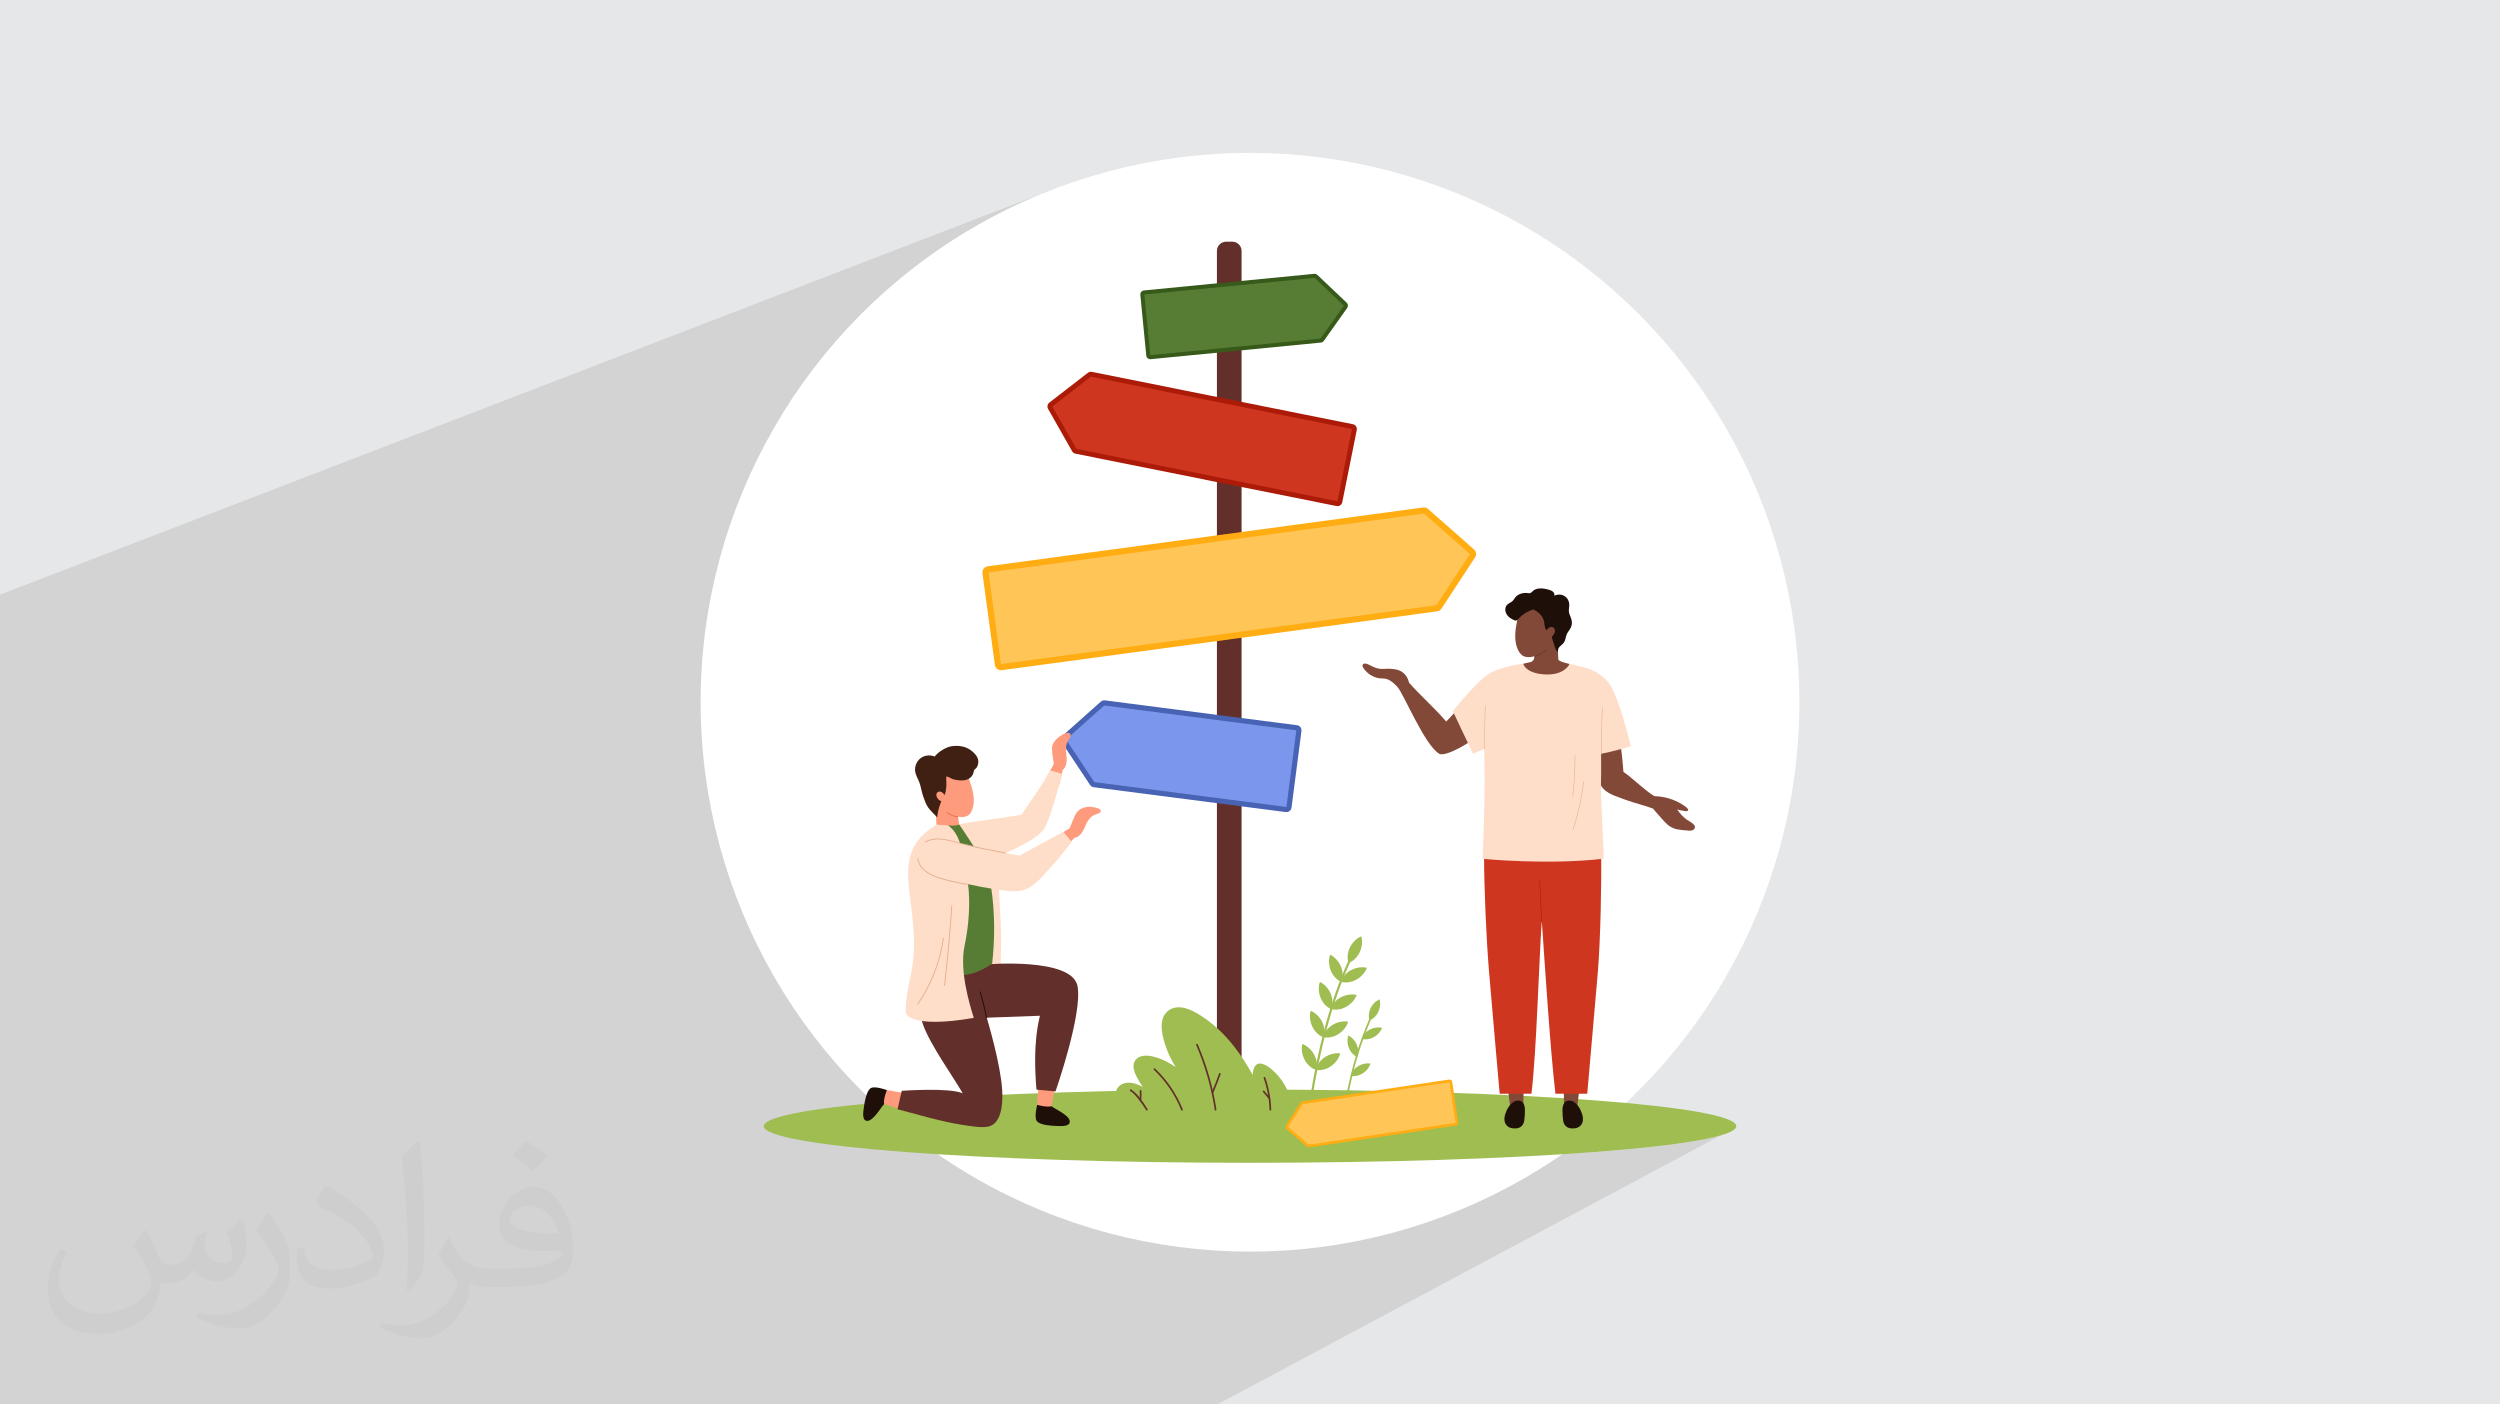 <?xml version="1.0" encoding="UTF-8"?>
<!DOCTYPE svg PUBLIC "-//W3C//DTD SVG 1.0//EN" "http://www.w3.org/TR/2001/REC-SVG-20010904/DTD/svg10.dtd">
<!-- Creator: CorelDRAW -->
<svg xmlns="http://www.w3.org/2000/svg" xml:space="preserve" width="94.192mm" height="52.917mm" version="1.0" style="shape-rendering:geometricPrecision; text-rendering:geometricPrecision; image-rendering:optimizeQuality; fill-rule:evenodd; clip-rule:evenodd"
viewBox="0 0 9404.92 5283.66"
 xmlns:xlink="http://www.w3.org/1999/xlink"
 xmlns:xodm="http://www.corel.com/coreldraw/odm/2003">
 <defs>
  <style type="text/css">
   <![CDATA[
    .fil3 {fill:white}
    .fil15 {fill:#1F0F09;fill-rule:nonzero}
    .fil12 {fill:#37591A;fill-rule:nonzero}
    .fil19 {fill:#402013;fill-rule:nonzero}
    .fil10 {fill:#4863B3;fill-rule:nonzero}
    .fil13 {fill:#577D35;fill-rule:nonzero}
    .fil5 {fill:#622F2A;fill-rule:nonzero}
    .fil11 {fill:#7A97ED;fill-rule:nonzero}
    .fil20 {fill:#824938;fill-rule:nonzero}
    .fil4 {fill:#9FBD51;fill-rule:nonzero}
    .fil8 {fill:#AB1B08;fill-rule:nonzero}
    .fil9 {fill:#CF361F;fill-rule:nonzero}
    .fil18 {fill:#E6B08E;fill-rule:nonzero}
    .fil17 {fill:#ED704C;fill-rule:nonzero}
    .fil14 {fill:#FF9B7D;fill-rule:nonzero}
    .fil6 {fill:#FFAD12;fill-rule:nonzero}
    .fil7 {fill:#FFC557;fill-rule:nonzero}
    .fil16 {fill:#FFDEC9;fill-rule:nonzero}
    .fil2 {fill:#373435;fill-opacity:0.031}
    .fil1 {fill:#2B2A29;fill-opacity:0.102}
    .fil0 {fill:#E6E7E8}
   ]]>
  </style>
 </defs>
 <g id="Layer_x0020_1">
  <polygon class="fil0" points="-0,0 9404.92,0 9404.92,5283.66 -0,5283.66 "/>
  <path class="fil1" d="M1790.12 5283.66l-59.15 0 -12.58 0 -2.98 0 -14.47 0 -4.29 0 -61.01 0 -33.23 0 -76.31 0 -46.83 0 -12.5 0 -5.7 0 -126.78 0 -59.36 0 -79.56 0 -17.68 0 -19.91 0 -124.97 0 -5.17 0 -72.62 0 -18.37 0 -6.49 0 -6.76 0 -1.61 0 -0.07 0 -0.26 0 -7.11 0 -108.83 0 -30.77 0 -15.49 0 -23.42 0 -9.83 0 -12.82 0 -6.55 0 -0.17 0 -16.82 0 -20.21 0 -5.38 0 -38.34 0 -2.98 0 -0.93 0 -8.99 0 -12.42 0 -2.78 0 -9.71 0 -1.78 0 -2.02 0 -58.32 0 -6.69 0 -9.99 0 -1.56 0 -4.12 0 -6.77 0 -5.79 0 -2.39 0 -17.8 0 -23.01 0 -13.82 0 -7.2 0 -4.07 0 -18.71 0 -27.92 0 -7.42 0 -6.9 0 -18.6 0 -5.17 0 -1.4 0 -7.04 0 -10.79 0 -1.08 0 -1.24 0 -2.05 0 -0.21 0 -37.93 0 -9.91 0 -3.92 0 -1.23 0 -4.53 0 -5.13 0 -2.61 0 -5.3 0 -27.91 0 -1.98 0 -8 0 -3.49 0 -6.29 0 -14.77 0 -3.41 0 -14.06 0 -4.28 0 -0.22 0 -3.55 0 -3.63 0 -17.63 0 -9.16 0 -12.87 0 -11.99 0 -25.22 0 -8.8 0 -16.03 0 -2.94 0 -4.81 0 -25.83 0 -4.39 0 -12.23 0 0 -2.31 0 -5.41 0 -3.81 0 -0.65 0 -12.14 0 -0.39 0 -0.41 0 -2.18 0 -2.97 0 -0.9 0 -2.42 0 -6.87 0 -1.51 0 -17.64 0 -7.15 0 -7.67 0 -6.93 0 -1.72 0 -7.19 0 -0.39 0 -0.63 0 -0.25 0 -2.32 0 -2.04 0 -0.16 0 -1.34 0 -5.35 0 -7.31 0 -0.03 0 -0.43 0 -2.02 0 -8.44 0 -12.22 0 -12.05 0 -2.43 0 -4.09 0 -5.47 0 -1.22 0 -6.03 0 -4.82 0 -15.89 0 -1.29 0 -2.71 0 -0.45 0 -11.3 0 -3.02 0 -1.87 0 -12.17 0 -1.68 0 -6.31 0 -0.66 0 -7.87 0 -5.38 0 -1.56 0 -11.46 0 -25.75 0 -27.22 0 -14.58 0 -0.55 0 -0.58 0 -3.77 0 -0.48 0 -0.19 0 -4.49 0 -1.66 0 -6.56 0 -1.36 0 -6.56 0 -0.04 0 -10.19 0 -1.45 0 -4.83 0 -21.51 0 -36.52 0 -0.64 0 -20.58 0 -3.16 0 -18.08 0 -1.19 0 -12.96 0 -2.11 0 -3.28 0 -7.86 0 -1.19 0 -6.54 0 -0.59 0 -0.6 0 -3.74 0 -3.61 0 -50.68 0 -8.11 0 -5.56 0 -0.2 0 -1.05 0 -19.74 0 -0.51 0 -0.66 0 -0.07 0 -18.26 0 -27.82 0 -1.47 0 -0.94 0 -58.58 0 -0.62 0 -2.89 0 -0.77 0 -1.26 0 -5.36 0 -6.22 0 -0.64 0 -0.52 0 -0.1 0 -6.67 0 -2.78 0 -13.8 0 -1.04 0 -1.12 0 -14.69 0 -12.49 0 -6.86 0 -18.52 0 -0.21 0 -1.18 0 -10.27 0 -3.16 0 -17.82 0 -2.7 0 -1.5 0 -5.65 0 -0.25 0 -0.36 0 -4.01 0 -0.67 0 -14.67 0 -0.26 0 -1.6 0 -0.2 0 -0.22 0 -0.33 0 -4.05 0 -6.44 0 -0.08 0 -0.34 0 -0.59 0 -8.09 0 -6.2 0 -2.68 0 -4.85 0 -2.09 0 -4.08 0 -15.27 0 -9.97 0 -4.59 0 -2.95 0 -2.46 0 -2.29 0 -0.97 0 -1.55 0 -0.79 0 -1.08 0 -2.47 0 -0.81 0 -2.74 0 -1.98 0 -1.58 0 -6.88 0 -0.12 0 -2.42 0 -7.53 0 -5.3 0 -1.42 0 -1.77 0 -8.48 0 -1.32 0 -1.37 0 -0.72 0 -1.4 0 -3.3 0 -2.61 0 -1.08 0 -1.27 0 -1.68 0 -4.07 0 -3.75 0 -1.14 0 -0.73 0 -1.32 0 -3.69 0 -3.13 0 -4.87 0 -4.15 0 -2.27 0 -0.22 0 -3.08 0 -1.25 0 -0.9 0 -0.22 0 -2.03 0 -2.62 0 -10.54 0 -9.42 0 -0.78 0 -2.37 0 -2.37 0 -1.65 0 -0.39 0 -1.71 0 -10.71 0 -4.16 0 -4.13 0 -4 0 -0.12 0 -4.5 0 -3.64 0 -0.42 0 -1.02 0 -3.78 0 -0.25 0 -0.55 0 -2.94 0 -2.68 0 -8.97 0 -1.43 0 -1.35 0 -0.4 0 -1.05 0 -5.21 0 -13.32 0 -2.34 0 -7.3 0 -0.59 0 -2.73 0 -1 0 -2.29 0 -1.19 0 -2.11 0 -0.94 0 -0.31 0 -1.14 0 -4.48 0 -1.75 0 -0.39 0 -6.4 0 -0.66 0 -2.59 0 -2.21 0 -3.04 0 -3.22 0 -6.93 0 -2.63 0 -0.97 0 -0.98 0 -16.47 0 -26.89 0 -5.19 0 -16.36 0 -1.39 0 -0.44 0 -12.25 0 -3.31 0 -0.67 0 -46.58 0 -27.04 0 -120.64 0 -27.35 0 -33.2 0 -10.21 0 -98.91 0 -8.37 0 -8.58 0 -165.48 0 -21.68 0 -0.45 0 -23.41 0 -23.29 0 -243.09 0 -60.97 0 -2.53 0 -11.62 0 -68.47 0 -17.95 0 -10.16 0 -52.55 0 -0.47 0 -14.95 0 -2.57 0 -45.2 0 -7.43 0 -138.96 0 -13.98 0 -0.46 0 -10.2 0 -41.97 0 -7.61 0 -2.03 0 -391.77 3991.87 -1536.69 -93.86 37 -91.54 41.39 -89.12 45.64 -86.55 49.76 -83.85 53.76 -81.03 57.61 -78.07 61.36 -74.99 64.96 -71.78 68.43 -68.43 71.78 -64.96 74.99 -61.36 78.07 -57.61 81.03 -22.7 35.4 1633.23 -609.72 6.52 -2.04 6.99 -0.71 23.18 0 6.99 0.71 6.53 2.04 5.91 3.23 5.15 4.25 4.26 5.16 3.22 5.91 2.04 6.52 0.71 6.99 0 112.71 273.2 -26.66 1.64 -0.07 1.64 0.1 1.6 0.28 1.56 0.45 1.51 0.61 1.44 0.77 1.36 0.92 1.26 1.07 110.14 104.45 1.86 2.11 1.4 2.35 0.95 2.53 0.5 2.63 0.02 2.69 -0.44 2.66 -0.92 2.57 -1.41 2.43 -87.88 123.78 -1.03 1.29 -1.15 1.17 -1.27 1.03 -1.36 0.89 -1.45 0.74 -1.52 0.59 -301.64 108.59 0 115.21 418.88 84.02 3.56 1.1 3.19 1.74 2.74 2.3 2.23 2.75 1.68 3.13 1.06 3.41 0.38 3.6 -0.36 3.72 -54.51 271.62 -1.1 3.57 -1.74 3.19 -2.29 2.74 -2.75 2.24 -3.13 1.67 -235.01 80.73 550.16 -74.35 2.5 -0.2 2.49 0.06 2.45 0.34 2.4 0.59 2.33 0.84 2.22 1.08 2.11 1.32 1.97 1.55 172.87 152.2 2.92 3.09 2.26 3.48 1.58 3.76 0.89 3.96 0.19 4.06 -0.52 4.05 -1.25 3.96 -2 3.75 -126.27 192.6 -1.49 2.02 -1.68 1.84 -1.86 1.64 -2.01 1.42 -2.16 1.21 -2.27 0.97 -740.64 244.48 0 36.04 1050.54 -345.79 2.29 -0.7 2.32 -0.61 2.34 -0.5 2.37 -0.4 2.39 -0.31 1.49 -0.14 0.08 -0.01 44 -14.48 2.04 -0.66 2.07 -0.56 2.1 -0.46 2.11 -0.37 2.13 -0.29 5.28 -0.36 5.38 0.05 5.46 0.42 5.46 0.75 5.43 1.03 5.34 1.25 5.2 1.44 5.02 1.58 3.42 1.34 3.27 1.74 2.97 2.11 2.57 2.47 2.01 2.84 1.35 3.18 0.55 3.51 -0.33 3.36 5 -1.64 5.25 -1.43 5.38 -0.72 5.41 0.01 5.35 0.75 5.21 1.52 4.98 2.3 4.67 3.1 4.65 4.23 3.69 4.66 2.82 5.03 1.98 5.35 1.2 5.61 0.49 5.81 -0.16 5.97 -0.76 6.06 -0.58 4.5 -0.17 4.24 0.23 4.05 0.59 3.92 0.91 3.87 1.21 3.89 1.46 3.97 1.7 4.12 1.35 3.32 1.22 3.32 1.04 3.33 0.85 3.36 0.63 3.4 0.37 3.46 0.08 3.51 -0.23 3.6 -0.49 3.3 -0.74 3.19 -0.97 3.09 -1.17 3.01 -1.37 2.92 -1.55 2.87 -1.71 2.81 -1.85 2.78 -1.14 1.65 -1.16 1.64 -1.16 1.65 -1.14 1.66 -1.1 1.68 -1.07 1.71 -1 1.74 -0.92 1.79 -0.78 1.75 -0.69 1.78 -0.6 1.8 -0.55 1.83 -0.49 1.84 -0.45 1.85 -0.44 1.86 -0.43 1.86 -0.74 3.1 -0.82 3.01 -0.95 2.92 -1.1 2.83 -1.3 2.74 -1.52 2.63 -1.8 2.54 -2.11 2.42 -3.13 2.98 -3.36 2.99 -3.37 3.08 -3.16 3.23 -2.69 3.46 -2.01 3.77 -1.07 4.17 0.1 4.64 0.01 0.38 -0.09 0.36 -0.17 0.33 -0.23 0.26 -0.08 0.05 0.44 8.02 0.44 7.78 0.43 7.24 0.4 6.49 1.98 3.29 4.87 3.15 6.8 2.92 7.75 2.61 7.72 2.19 6.72 1.67 4.75 1.08 1.8 0.38 1.56 0.32 4.34 0.92 6.6 1.43 8.35 1.86 9.58 2.21 10.28 2.49 10.49 2.69 10.17 2.8 13.39 4.51 13.38 5.79 13.13 7.02 12.63 8.15 11.9 9.2 10.94 10.18 9.73 11.08 8.29 11.9 6.26 11.35 6.38 13.52 6.43 15.31 6.41 16.71 6.33 17.72 6.16 18.37 5.93 18.62 5.64 18.49 5.27 17.97 4.83 17.08 4.32 15.81 3.74 14.15 3.11 12.1 2.4 9.68 1.6 6.86 0.75 3.67 -36.25 11.28 0.53 4.07 0.93 7.54 0.89 7.65 0.57 5.05 133.6 152.46 2.04 0.12 13.6 1.67 13.46 2.54 13.25 3.4 13 4.26 12.69 5.11 12.34 5.97 11.94 6.81 2.59 1.6 4.22 2.75 5.01 3.53 4.94 3.98 4.02 4.1 2.25 3.87 -0.39 3.3 -3.88 2.4 -26.47 8.04 1.52 1.87 4.43 4.96 4.66 4.75 4.89 4.53 5.11 4.3 5.33 4.05 4.26 2.72 5.67 3.37 6.25 3.94 5.98 4.47 4.87 4.92 2.93 5.29 0.12 5.62 -3.51 5.86 -1.92 1.65 -2.18 1.26 -2.38 0.9 -14.67 4.42 1888.82 2155.51 -1888.82 -2155.51 -86.04 25.95 681.72 901.45 1089.77 1228.11 -1089.77 -1228.11 728.62 963.48 230.17 264.63 -230.17 -264.63 200.13 264.63 -200.13 -264.63 -1578.05 -1814.33 -64.17 19.35 0.13 3.21 0.12 3.07 -9.94 3 0.07 8.67 0.06 11.43 0.02 12.03 -0.01 12.59 -0.05 13.1 -0.08 13.57 -0.12 14 -0.16 14.39 -0.19 14.73 -0.23 15.02 -0.26 15.29 -0.07 3.37 1161.96 1494.09 401.93 408.07 -401.93 -408.07 317.35 408.07 -317.35 -408.07 -1175.76 -1193.69 0.77 -9.11 1.1 -13 0.97 -11.96 0.93 -12.53 0.89 -13.04 0.86 -13.52 0.82 -13.95 0.78 -14.35 0.74 -14.69 0.71 -14.99 0.66 -15.26 0.64 -15.47 0.59 -15.65 0.56 -15.78 0.52 -15.87 0.48 -15.91 0.45 -15.92 0.41 -15.87 0.37 -15.79 0.34 -15.67 0.23 -12.11 1161.96 1494.09 -1175.76 -1193.69 -0.41 4.79 -1.26 14.74 -1.33 15.48 -1.39 16.15 -1.44 16.71 -1.49 17.21 -1.53 17.62 -1.56 17.95 -1.58 18.2 -1.6 18.35 -1.6 18.44 -1.61 18.43 -1.61 18.34 -1.59 18.17 -1.57 17.92 -1.54 17.57 -1.5 17.16 -1.47 16.65 -1.41 16.07 -1.35 15.4 -1.29 14.65 -1.22 13.8 -1.14 12.89 -1.05 11.88 -0.95 10.79 -0.85 9.62 -0.74 8.38 -0.63 7.03 -0.5 5.61 -0.37 4.1 -0.23 2.53 -32.85 9.19 -4.36 36.45 -56.1 15.64 -0.02 0.89 0.05 4.09 0.14 4.5 0.16 4.54 0.21 4.55 0.27 4.57 0.34 4.56 0.43 4.53 0.54 4.49 0.66 4.43 0.78 3.65 1.15 3.56 1.51 3.42 1.86 3.25 2.2 3.01 2.54 2.74 2.87 2.41 3.2 2.04 3.37 1.55 3.62 1.15 3.8 0.8 3.9 0.46 3.94 0.17 3.91 -0.1 3.82 -0.32 3.64 -0.51 3.65 -0.8 -216.82 59.99 42.06 45.78 41.31 -2.21 69.11 -4.09 66.37 -4.33 63.53 -4.56 60.57 -4.78 57.49 -5 54.31 -5.2 51 -5.4 47.58 -5.59 44.04 -5.77 40.4 -5.95 36.63 -6.1 32.75 -6.26 28.76 -6.4 24.65 -6.54 -1894.87 1012.62 -153.69 0 -92.04 0 -785.44 0 -28.48 0 -80.4 0 -31.21 0 -15.74 0 -68.27 0 -68.92 0 -36.03 0 -68.7 0 -32.49 0 -21.56 0 -297.29 0 -348.07 0 -106.06 0 -174.4 0 -0.69 0 -37.62 0 -93.02 0 -66.43 0 -19.2 0 -34.14 0 -16.13 0 -22.87 0 -57.1 0 -14.41 0 -18.81 0zm3922.64 -932.19l12.49 -0.6 30.41 -1.63 -42.06 -45.78 -40.18 11.11 14.53 13.62 24.8 23.27zm-167.71 -2284.64l-874.3 292.78 874.3 -292.78zm2130.62 2952.2l-728.62 -963.48 -774.97 -873.32 -74.47 22.47 1578.05 1814.33zm-1410.33 -1864.93l-93.25 28.13 774.97 873.32 -681.72 -901.45zm-29.95 -158.32l-133.6 -152.46 0.3 2.67 0.83 7.73 0.78 7.69 0.74 7.59 0.68 7.45 0.63 7.24 0.57 6.98 0.51 6.68 0.43 6.32 6.91 4.89 7.03 5.27 7.13 5.59 7.21 5.85 7.29 6.06 7.35 6.21 7.39 6.3 7.42 6.34 7.44 6.3 7.43 6.23 7.43 6.08 7.4 5.89 7.36 5.63 7.31 5.32 7.24 4.94 7.15 4.52 11.66 0.68z"/>
  <path class="fil2" d="M548.54 4627.69c17.95,27.21 29.6,53.36 40.96,82.43 8.45,16.91 12.93,48.09 52.57,48.09 11.61,0 28.28,-3.42 43.06,-11.61 16.63,-8.73 29.32,-21.94 35.94,-42l15.85 -53.36 38.57 -19.02 2.64 2.64c-5.27,20.09 -6.59,39.36 -6.59,54.43 0,44.63 38.57,61.56 69.22,61.56 17.95,0 34.09,-8.73 34.09,-25.11 0,-21.13 -8.98,-57.06 -20.62,-89.29 17.95,-17.95 35.94,-35.94 56.53,-50.47l3.17 1.6c8.98,38.04 14,75.56 14,100.66 0,24.57 -10.83,51.79 -19.81,69.49 -18.49,34.87 -51.25,62.62 -90.87,62.62 -30.1,0 -63.65,-15.07 -86.66,-43.06l-1.32 0c-21.66,26.96 -55.22,51.25 -108.86,51.25l-16.63 0c-2.64,35.41 -10.29,60.49 -21.94,82.95 -31.95,62.34 -126.81,106.47 -216.1,106.47 -124.17,0 -186.51,-71.59 -186.51,-166.96 0,-58.91 19.27,-113.6 48.88,-152.42l24.29 10.04c-18.49,35.41 -30.91,68.68 -30.91,101.45 0,89.29 72.66,131.83 156.4,131.83 77.68,0 173.83,-49.41 191.28,-106.72 -6.59,-62.62 -30.1,-91.93 -66.04,-148.99 10.83,-19.02 24.83,-38.04 42.28,-58.38l3.17 0 0 0 0 0 -0.02 -0.09zm1432.13 -336.04c26.15,16.39 51.79,35.66 76.87,57.85 -14,19.81 -31.45,37.79 -53.11,53.64 -25.11,-20.34 -50.19,-37.79 -75.84,-56.27 17.42,-19.55 34.62,-38.29 52.04,-55.22l0 0 0 0 0 0 0 0 0 0 0.03 0zm13.47 244.11c-42.28,0 -76.87,27.75 -76.87,48.34 0,44.13 84.53,57.85 185.72,57.31 -12.68,-51.79 -57.06,-105.68 -108.86,-105.68l0.01 0.03zm-94.86 236.19c54.96,0 103.04,-1.6 139.74,-10.83 40.96,-10.29 75.56,-30.91 75.56,-45.17 0,-3.7 0,-8.19 -1.32,-11.89 -22.98,2.11 -49.41,2.11 -72.38,2.11 -74.49,0 -131.55,-16.91 -154.02,-58.66 -5.55,-11.61 -9.51,-24.57 -9.51,-39.36 0,-40.43 17.42,-79.79 48.09,-107 25.61,-22.45 53.89,-36.44 82.67,-36.44 52.04,0 93.51,41.75 122.57,107.54 15.85,35.94 26.68,77.4 26.68,129.72 0,34.87 -9.51,64.19 -31.17,85.85 -40.43,39.11 -114.92,53.89 -229.04,53.89l-51.79 0 0 0 -13.47 0c-28.28,0 -48.62,-5.02 -64.72,-17.42l-2.64 0c0.79,6.59 1.32,12.93 1.32,19.02 0,25.61 -8.45,58.38 -25.61,84.53 -50.72,75.3 -105.68,108.04 -153.24,108.04 -48.09,0 -107,-18.49 -160.11,-42.54l9.51 -18.49c17.17,7.13 40.96,11.89 73.7,11.89 85.85,0 198.66,-82.43 212.66,-163 -3.17,-6.59 -8.98,-15.32 -17.17,-24.57 -25.11,-29.85 -40.96,-54.68 -55.75,-80.83 12.68,-25.11 24.29,-45.17 35.13,-63.4l4.49 -0.53c36.72,74.77 69.99,117.55 144.23,117.55l11.61 0 0 0 53.89 0 0 0 0 0 0 0 0 0 0 0 0.09 0.01zm-371.98 79c6.34,-34.34 6.87,-72.91 6.87,-108.86l0 -53.36c0,-99.6 -12.68,-244.36 -22.98,-338.68 17.95,-19.27 43.06,-42 62.87,-57.31l5.81 1.6c13.47,118.62 16.63,256 16.63,383.06 0,33.3 -1.32,65.79 -4.49,89.55 -1.85,30.1 -19.27,52.83 -56.53,87.7l-8.19 -3.7zm-382.8 -157.19c1.85,46.77 24.83,83.49 105.15,83.49 49.93,0 92.19,-12.93 138.96,-35.13 8.45,-3.7 12.93,-8.73 12.93,-12.93 0,-29.32 -22.45,-68.15 -60.23,-103.55 -36.72,-33.3 -85.34,-62.62 -130.76,-82.18 -15.6,-6.59 -20.62,-13.47 -20.62,-20.09 0,-13.47 17.95,-41.75 32.77,-62.09l5.02 -0.53c52.04,27.21 110.17,67.64 153.24,112.53 39.11,41.47 63.4,83.49 63.4,129.19 0,33.81 -10.29,65.51 -26.96,95.11 -57.06,28.79 -117.83,50.72 -178.06,50.72 -73.17,0 -123.1,-34.34 -123.1,-114.92 0,-8.73 0,-22.19 3.17,-39.64l25.11 0 0 0 0 0 0 0 0 0 0 0 -0.02 0zm-132.37 -132.9l45.45 73.45c16.63,27.21 32.23,56.81 32.23,103.55l0 59.7c0,48.34 -30.91,100.13 -80.83,151.38 -39.11,34.62 -73.7,49.41 -105.68,49.41 -47.55,0 -101.98,-14.79 -164.85,-41.75l7.13 -18.49c19.81,5.27 42.79,9.77 71.06,9.77 90.36,-0.53 182.8,-66.57 225.08,-147.15 5.02,-9.26 6.87,-17.95 6.87,-24.04 0,-9.26 -5.02,-19.55 -8.98,-28.79 -22.98,-43.31 -48.62,-82.95 -76.87,-119.68 14.79,-23.25 29.6,-45.7 45.7,-67.9l3.7 0.53 0 0 0 0 0 0 0 0 0 0 -0.02 0.01z"/>
  <g id="_1362905889760">
   <circle class="fil3" cx="4702.47" cy="2641.83" r="2066.71"/>
   <g>
    <path class="fil4" d="M2873.16 4236.59c0,76.14 819,137.82 1829.35,137.82 1010.25,0 1829.25,-61.68 1829.25,-137.82 0,-76.01 -819,-137.71 -1829.25,-137.71 -1010.35,0 -1829.35,61.7 -1829.35,137.71z"/>
    <path class="fil4" d="M5153.59 3827.16c-19.58,46.87 -37.64,94.32 -52.2,143.04 -15.44,51.59 -27.25,104.2 -38.57,156.84 -0.89,4.14 5.51,5.85 6.41,1.68 11.13,-51.75 22.76,-103.48 37.79,-154.28 14.54,-49.01 32.61,-96.84 52.33,-144.01 1.63,-3.87 -4.09,-7.2 -5.76,-3.28l0 0z"/>
    <path class="fil4" d="M5188.51 3759.9c-27.89,13.19 -45.69,47.45 -36.82,77.31 0.2,0.77 1.11,1.21 1.86,0.88 28.77,-11.91 44.19,-47.28 36.9,-77.29 -0.22,-0.85 -1.17,-1.3 -1.94,-0.9z"/>
    <path class="fil4" d="M5198 3866.18c-30.26,-5.83 -64.86,11.3 -75.38,40.61 -0.28,0.79 0.19,1.62 0.97,1.82 30.25,7.39 63.6,-12.05 75.44,-40.54 0.35,-0.82 -0.15,-1.74 -1.03,-1.89z"/>
    <path class="fil4" d="M5071.76 3896.93c-8.82,29.59 4.76,65.7 32.91,79.09 0.72,0.34 1.63,-0.04 1.91,-0.79 10.35,-29.4 -5.64,-64.49 -32.82,-79.12 -0.77,-0.41 -1.75,0 -2,0.82z"/>
    <path class="fil4" d="M5154.18 4000.84c-30.59,-4.04 -64.09,15.1 -72.86,44.96 -0.23,0.82 0.29,1.64 1.08,1.79 30.63,5.57 62.79,-15.8 72.91,-44.94 0.29,-0.81 -0.27,-1.7 -1.13,-1.81z"/>
    <path class="fil4" d="M5075.04 3608.23c-75.14,165.04 -118.48,344.53 -146.68,523.07 -0.83,5.27 7.26,7.45 8.11,2.12 28.08,-177.76 71.03,-356.73 145.85,-521.06 2.22,-4.85 -5.03,-9.05 -7.28,-4.12l0 0z"/>
    <path class="fil4" d="M5119.18 3523.12c-35.27,16.69 -57.76,60.03 -46.58,97.81 0.3,0.98 1.42,1.52 2.37,1.12 36.38,-15.09 55.91,-59.83 46.68,-97.76 -0.26,-1.05 -1.47,-1.64 -2.47,-1.17z"/>
    <path class="fil4" d="M5140.36 3640.22c-38.34,-7.36 -82.1,14.3 -95.39,51.39 -0.34,0.97 0.25,2.06 1.24,2.29 38.27,9.36 80.47,-15.2 95.44,-51.25 0.41,-1.02 -0.21,-2.21 -1.29,-2.43z"/>
    <path class="fil4" d="M5003.09 3593.34c-11.14,37.42 6.03,83.1 41.61,100.04 0.94,0.45 2.08,-0.04 2.43,-0.98 13.1,-37.18 -7.14,-81.6 -41.52,-100.1 -0.97,-0.52 -2.19,0 -2.52,1.04z"/>
    <path class="fil4" d="M5101.91 3742.55c-38.32,-7.4 -82.06,14.28 -95.38,51.38 -0.34,0.96 0.26,2.07 1.24,2.29 38.27,9.34 80.47,-15.23 95.45,-51.27 0.43,-1.02 -0.22,-2.21 -1.31,-2.4z"/>
    <path class="fil4" d="M4964.65 3695.67c-11.16,37.39 6.02,83.1 41.61,100.03 0.94,0.44 2.07,-0.06 2.41,-1.02 13.11,-37.15 -7.13,-81.58 -41.51,-100.05 -0.96,-0.54 -2.21,-0.02 -2.51,1.04z"/>
    <path class="fil4" d="M5069.88 3843.11c-38.69,-5.13 -81.09,19.08 -92.18,56.91 -0.27,0.97 0.38,2.03 1.4,2.21 38.75,7.05 79.42,-19.97 92.21,-56.83 0.36,-1.02 -0.33,-2.17 -1.43,-2.29z"/>
    <path class="fil4" d="M4930.1 3804.4c-8.93,38.01 10.92,82.59 47.43,97.4 0.97,0.41 2.09,-0.16 2.36,-1.16 10.87,-37.86 -11.93,-81.03 -47.33,-97.44 -1.01,-0.46 -2.21,0.14 -2.46,1.2z"/>
    <path class="fil4" d="M5040.01 3962.47c-38.89,-3.53 -80.29,22.37 -89.83,60.59 -0.25,0.99 0.44,2 1.46,2.16 39.01,5.52 78.57,-23.12 89.87,-60.49 0.33,-1.03 -0.41,-2.14 -1.5,-2.26z"/>
    <path class="fil4" d="M4898.76 3929.42c-7.39,38.33 14.22,82.09 51.31,95.43 0.96,0.34 2.05,-0.25 2.31,-1.24 9.35,-38.27 -15.19,-80.5 -51.22,-95.47 -1.01,-0.43 -2.2,0.21 -2.4,1.28z"/>
    <path class="fil5" d="M4670.76 4114.18c0,19.15 -15.66,34.78 -34.81,34.78l-23.18 0c-19.13,0 -34.79,-15.63 -34.79,-34.78l0 -3170.13c0,-19.14 15.66,-34.81 34.79,-34.81l23.18 0c19.15,0 34.81,15.67 34.81,34.81l0 3170.13z"/>
    <path class="fil6" d="M3768.72 2521.16c-12.69,1.73 -24.37,-7.17 -26.09,-19.88l-46.59 -344.81c-1.72,-12.68 7.18,-24.37 19.88,-26.09l1637.82 -221.32c6.66,-0.91 13.4,1.15 18.44,5.57l172.87 152.2c8.64,7.63 10.38,20.47 4.06,30.13l-126.27 192.6c-3.68,5.63 -9.64,9.38 -16.29,10.27l-1637.84 221.32z"/>
    <polygon class="fil7" points="5403.45,2276.85 3765.62,2498.18 3719.03,2153.37 5356.85,1932.05 5529.72,2084.24 "/>
    <path class="fil8" d="M5027.89 1903.75c9.95,2 19.7,-4.47 21.71,-14.47l54.51 -271.62c1.98,-9.99 -4.49,-19.74 -14.47,-21.75l-982.04 -196.99c-5.26,-1.05 -10.71,0.23 -14.94,3.49l-145.06 112.17c-7.26,5.63 -9.3,15.74 -4.76,23.73l90.57 159.43c2.63,4.66 7.18,7.95 12.43,9l982.05 197z"/>
    <polygon class="fil9" points="4049.47,1688.63 5031.51,1885.64 5085.98,1614.03 4103.95,1417.01 3958.89,1529.19 "/>
    <path class="fil10" d="M4836.99 3055.01c10.61,1.36 20.32,-6.13 21.7,-16.72l37.33 -288.33c1.36,-10.64 -6.14,-20.35 -16.75,-21.7l-722.55 -93.51c-5.59,-0.75 -11.18,0.99 -15.38,4.73l-143.74 127.98c-7.2,6.39 -8.59,17.16 -3.27,25.17l106.43 160.36c3.1,4.7 8.09,7.82 13.65,8.53l722.58 93.5z"/>
    <polygon class="fil11" points="4116.91,2942.29 4839.46,3035.8 4876.79,2747.44 4154.23,2653.95 4010.49,2781.92 "/>
    <path class="fil12" d="M4328.87 1351.24c-8.41,0.82 -15.88,-5.32 -16.7,-13.74l-22.27 -228.22c-0.83,-8.4 5.33,-15.89 13.73,-16.7l640.33 -62.48c4.38,-0.43 8.78,1.08 11.99,4.12l110.14 104.45c5.53,5.24 6.35,13.74 1.96,19.94l-87.88 123.78c-2.57,3.6 -6.59,5.94 -10.97,6.37l-640.33 62.48z"/>
    <polygon class="fil13" points="4967.7,1273.55 4327.38,1336.03 4305.11,1107.78 4945.44,1045.31 5055.58,1149.78 "/>
    <polygon class="fil14" points="3326.35,4099.22 3316.03,4150.52 3438.95,4188.93 3451.7,4120.36 "/>
    <path class="fil15" d="M3286.78 4202.87c8.39,-8.24 15.34,-17.7 22.33,-27.11 5.26,-7.09 10.64,-15.71 16.68,-22.19 -3.23,-18.3 10.67,-52.63 10.67,-52.63 -11.74,-3.6 -51.31,-18.24 -64.33,-4.63 -13.23,13.81 -19.31,47.56 -22.1,68.37 -2.18,16.61 -8.64,49.66 10.99,51.86 10.16,1.14 18.91,-6.98 25.75,-13.67z"/>
    <polygon class="fil14" points="3901.04,4166.61 3953.14,4171.62 3978.7,4045.36 3909.19,4039.75 "/>
    <path class="fil15" d="M4008.24 4195.32c-9.05,-7.49 -19.2,-13.46 -29.27,-19.42 -7.59,-4.5 -16.73,-8.99 -23.8,-14.34 -17.84,5.08 -53.43,-5.18 -53.43,-5.18 -2.38,12.05 -12.87,52.92 1.99,64.49 15.13,11.72 49.32,14.31 70.31,14.91 16.72,0.5 50.24,3.48 50.43,-16.26 0.11,-10.24 -8.87,-18.12 -16.24,-24.2z"/>
    <path class="fil14" d="M3983.37 2957.34l-50.28 -24.43c10.48,-19.84 20.97,-39.69 31.47,-59.55 -1.32,-7.95 -2.6,-15.9 -3.67,-23.89 -1.76,-12.61 -3.84,-25.73 -3.17,-38.51 1.06,-19.67 25.69,-41.21 42.86,-49.13 8.17,-3.78 30.67,-11.79 26.4,8.56 -0.92,4.27 -7.49,12.98 -9.48,16.82 -3.17,6 -5.37,12.48 -6.57,19.17 -2.34,13.21 0.03,26.4 1.29,39.54 1.77,17.73 0.36,38.93 -14.36,50.75 -3.73,15.24 -14.49,60.67 -14.49,60.67z"/>
    <path class="fil14" d="M3998.66 3197.58l-31.32 -46.35c19.01,-11.91 38.03,-23.87 57.03,-35.83 2.85,-7.52 5.72,-15.04 8.77,-22.49 4.81,-11.81 9.54,-24.21 16.52,-34.96 10.75,-16.5 35.06,-24.51 53.91,-22.79 8.93,0.83 48.4,6.35 34.55,21.81 -2.93,3.25 -21.19,7.98 -24.82,10.31 -5.72,3.65 -10.9,8.14 -15.3,13.36 -8.59,10.22 -13.15,22.84 -18.6,34.88 -7.39,16.24 -19.19,33.87 -37.82,36.69 -10.88,11.36 -42.92,45.35 -42.92,45.35z"/>
    <path class="fil16" d="M3603.39 3867.18l206.57 -73.39c-9.21,-53.57 -48.75,-101.36 -46.26,-155.65 8.47,-185.63 -8.49,-242.81 -9.41,-415.93 32.26,-13.91 64.11,-28.84 95.21,-45.24 28.13,-14.84 56.35,-31.8 76.91,-56.55 21.79,-26.28 58.41,-169.73 69.46,-209.18 -11.22,-3.2 -45.21,-13.01 -45.21,-13.01 -5.95,9.89 -22.64,38.83 -28.6,48.7 -20.98,34.76 -57.56,83.27 -78.57,118 -43.01,8.61 -203.26,27.77 -235.41,36.2 0,0 -14.31,0.02 -29.3,11.88 -20.34,16.07 20.96,666.18 24.6,754.19z"/>
    <path class="fil5" d="M3621.74 4113.18c-29.56,-53.67 -123.82,-183.43 -150.38,-261.55 -34.01,-100.1 5.42,-207.43 5.42,-207.43 87.78,-19.99 232.52,-16.06 232.52,-16.06 0,0 322.43,-27.85 344.13,80.83 20.39,102.2 -82.58,396.7 -82.58,396.7 0,0 -71.68,-6.43 -71.68,-6.45 -15.57,-181.36 10.44,-263.16 12.9,-277.98l-199.86 7.28c5.75,20.3 51.5,173.49 57.81,270.7 3.1,47.56 -1.67,96.31 -24.05,122.1 -21.27,24.47 -51.13,21.98 -124.87,10.61 -82.94,-12.77 -182.13,-43 -244.75,-58.95l16.11 -69.37c0,0 180.34,-13.08 229.29,9.58z"/>
    <path class="fil14" d="M3608.09 3101.11l-3.84 -28.78c12.95,2.87 33.2,1.64 42.92,-9.09 18.83,-20.85 21.13,-61.48 7.23,-104.71 -6.63,-20.63 -8.98,-33.96 -17.34,-46.46 -13.26,-8.49 -34.32,-11.19 -76.63,-6.42 -19.41,2.21 -33.23,100.18 -34.85,100.18 1.78,17.57 -6.81,30.33 -6.81,30.33 2.21,27.12 4.4,70.42 4.4,70.42 58.1,15.49 84.93,-5.48 84.93,-5.48z"/>
    <path class="fil17" d="M3602.48 3075.14c-14.71,-2.75 -29.07,-7.87 -40.79,-17.41 -1.82,-1.45 0.77,-4.02 2.58,-2.58 11.21,9.13 25.17,13.85 39.2,16.49 2.29,0.43 1.3,3.93 -0.99,3.5l0 0z"/>
    <path class="fil13" d="M3608.09 3101.11c0,0 100.55,143.5 111.24,188.96 11,46.72 31.75,167.2 13.2,334.89 0,0 -69.24,51.46 -126.35,41.33 -3.11,-93.54 -6.22,-187.07 -9.33,-280.6 -2.95,-89.1 -19.32,-191.64 -30.06,-280.19 0,0 31.55,2.9 41.3,-4.4z"/>
    <path class="fil16" d="M3424.57 3676.42c-21.31,96 -17.34,134.18 -17.34,134.18 0,0 11.84,60.74 256.07,18.7 -15.95,-51.85 -54.6,-178.58 -34.55,-272.14 16.55,-77.29 21.74,-160.83 13.06,-231.01 17.41,3.86 34.88,7.52 52.44,10.77 34.78,6.41 70,12.17 105.27,15.38 32.88,3.06 61.34,-2.48 87.6,-23.14 27.2,-21.39 49.84,-48.93 73.01,-74.38 26.86,-29.56 71.65,-87.77 71.6,-87.7l-31.52 -37.94c-0.06,-0.05 -0.14,-0.07 -0.19,-0.02 -54.8,29.85 -109.58,59.73 -164.37,89.57 -75.26,-12.58 -149.99,-28.05 -224.11,-46.26 -10.3,-32.22 -25.02,-53.1 -44.74,-66.93 0,0 -43.79,-3.29 -43.82,-3.27 -206.94,126.16 -38.27,303.1 -98.4,574.18z"/>
    <path class="fil18" d="M3638.61 3328.48c-41.06,-6.31 -83.06,-15.01 -121.97,-29.93 -30.6,-11.71 -60.76,-33.09 -65.55,-67.87 -0.34,-2.28 3.16,-3.27 3.5,-0.96 5.31,38.57 41.51,58.54 75.11,69.6 35.75,11.75 72.74,19.97 109.88,25.65 2.3,0.35 1.34,3.86 -0.98,3.5l0 0z"/>
    <path class="fil18" d="M3782.1 3211.06c-50.72,-9.79 -101.45,-19.57 -151.64,-31.88 -46.91,-11.48 -101.61,-35.37 -148.03,-10.34 -2.07,1.1 -3.9,-2.04 -1.84,-3.17 43.76,-23.55 93.14,-4.61 137.57,6.7 54.49,13.85 109.7,24.51 164.89,35.2 2.31,0.45 1.33,3.94 -0.96,3.49l0 0z"/>
    <path class="fil18" d="M3582.52 3407.09c-6.81,100.26 -15.9,200.34 -27.19,300.14 -0.28,2.31 -3.9,2.34 -3.65,0 11.31,-99.8 20.38,-199.88 27.21,-300.14 0.15,-2.32 3.81,-2.34 3.63,0l0 0z"/>
    <path class="fil15" d="M3688.38 3730.17c-0.24,-0.76 -3.74,0.15 -3.5,0.9 10.37,32.31 18.56,65.1 24.51,98.36 0.17,0.76 3.67,-0.15 3.53,-0.91 -5.99,-33.27 -14.14,-66.06 -24.54,-98.35z"/>
    <path class="fil18" d="M3550.69 3530.59c-12.57,88.85 -45.63,173.73 -96.41,247.69 -1.3,1.92 -4.2,-0.3 -2.88,-2.23 50.41,-73.47 83.18,-157.73 95.7,-245.96 0.32,-2.32 3.92,-1.82 3.59,0.5l0 0z"/>
    <path class="fil19" d="M3444.95 2911.29c5.1,15.06 13.49,28.26 17.41,43.92 3.85,15.54 6.9,31 12.49,46.08 4.69,12.65 9.26,25.99 17.28,36.99 9.14,12.52 21.12,23.34 31.75,34.56 0.78,0.85 1.98,0.13 2.07,-0.85 1.62,-16.75 5.66,-32.53 11.73,-48.23 3.4,-8.84 6.73,-17.51 8.3,-26.6 11.85,-1.94 14.42,-35.89 14.34,-46.23 -0.1,-9.87 -1.18,-20.15 -0.08,-30.03 6.54,0.79 12.76,5.05 19.57,8.25 6.62,3.12 13.9,4.49 21.09,5.6 14.07,2.17 29.4,2.52 42.3,-4.41 9.3,-4.96 17.16,-13.68 19.14,-24.23 0.86,-4.73 1,-7.88 4.71,-11.75 1.63,-1.69 3.7,-2.8 5.31,-4.62 2.86,-3.3 4.82,-7.26 6.11,-11.39 7.14,-22.77 -5.4,-38.81 -22.82,-53.28 -21.18,-17.64 -50.26,-22.03 -76.83,-17.61 -20.23,3.37 -48.81,20.68 -62.52,38.47 -17.49,-6.74 -37.87,-5.19 -53.22,6.47 -17.58,13.29 -25.23,38.01 -18.14,58.9z"/>
    <path class="fil14" d="M3528.02 3004.55c7.38,9.4 18.4,13.02 24.62,8.14 6.23,-4.89 5.28,-16.47 -2.1,-25.86 -7.38,-9.4 -17.04,-11.29 -23.27,-6.38 -6.2,4.89 -6.61,14.73 0.75,24.1z"/>
    <path class="fil4" d="M4207.19 4159.31c-4.26,-6.74 -7.65,-14.07 -9.6,-22.04 -4.84,-20.11 -0.28,-42.89 17.4,-55.3 16.94,-11.88 39.87,-10.26 58.64,-4.22 8.72,2.8 17.19,6.6 25.29,11.07 -7.95,-11.47 -15.24,-23.34 -21.71,-35.77 -10.9,-20.71 -21.65,-49.01 -2.5,-68.58 14.74,-15.12 39.03,-14.81 58.22,-10.97 25.29,5.12 50.27,16.5 72.4,29.53 6.01,3.58 11.9,7.39 17.61,11.42 -17.04,-26.97 -30.68,-56.03 -40.38,-86.54 -12.66,-39.83 -26.13,-101.8 16.92,-128.86 42.97,-27.09 99.23,8.21 134.49,32.85 42.89,29.95 79.72,67.49 111.64,108.77 25.13,32.64 47.2,67.44 67.19,103.44 0,-9.78 1.63,-19.24 5.46,-27.72 13.08,-29.02 45.3,-10.3 62.28,3.5 42.58,34.67 71.44,85.32 80.28,139.41l-653.65 0z"/>
    <path class="fil5" d="M4505.68 3928.32c33.79,78.55 57.53,160.97 70.46,245.46 0.64,4.06 -5.62,5.81 -6.23,1.69 -12.85,-83.85 -36.31,-165.91 -69.81,-243.86 -1.62,-3.77 3.92,-7.04 5.58,-3.29l0 0z"/>
    <path class="fil5" d="M4345.13 4019.77c45.64,43.24 81.27,95.83 104.64,154.16 1.52,3.89 -4.72,5.56 -6.25,1.77 -22.94,-57.3 -58.16,-108.93 -102.94,-151.3 -3.05,-2.89 1.54,-7.46 4.55,-4.62l0 0z"/>
    <path class="fil5" d="M4254.89 4098.45c26.64,17.16 46.06,48.12 62.39,74.59 2.2,3.54 -3.38,6.8 -5.57,3.26 -8.66,-14.06 -18.02,-27.63 -28.29,-40.59 -9.35,-11.77 -19.04,-23.48 -31.76,-31.68 -3.49,-2.27 -0.24,-7.87 3.24,-5.57l0 0z"/>
    <path class="fil5" d="M4760.03 4053.73c13.5,39.03 21.01,79.73 22.33,120.97 0.14,4.16 -6.33,4.16 -6.45,0 -1.33,-40.7 -8.79,-80.74 -22.14,-119.24 -1.35,-3.91 4.88,-5.6 6.26,-1.73l0 0z"/>
    <path class="fil5" d="M4592.08 4040.53c-8.27,24.13 -17.59,47.85 -28.02,71.11 -1.69,3.78 -7.26,0.53 -5.59,-3.21 10.2,-22.84 19.28,-46.05 27.4,-69.63 1.33,-3.92 7.58,-2.22 6.21,1.73l0 0z"/>
    <path class="fil5" d="M4293.9 4103.71c0.75,11.46 0.63,22.93 -0.43,34.39 -0.37,4.13 -6.82,4.18 -6.43,0 1.01,-11.46 1.15,-22.93 0.39,-34.39 -0.28,-4.14 6.18,-4.14 6.47,0l0 0z"/>
    <path class="fil5" d="M4756.11 4103.66c6.49,7.79 12.96,15.55 19.44,23.34 2.67,3.17 -1.92,7.73 -4.6,4.54 -6.44,-7.79 -12.91,-15.57 -19.41,-23.32 -2.64,-3.15 1.94,-7.76 4.57,-4.56l0 0z"/>
    <polygon class="fil20" points="5883.91,4159.46 5933.98,4160.19 5948.63,4037.76 5881.85,4037.76 "/>
    <path class="fil15" d="M5877.91 4180.81c0.35,11.94 0.8,24.45 2.75,36.2 1.59,9.84 7.15,19.17 16.09,24.07 8.62,4.68 20.59,4.79 30.03,3.2 9.89,-1.66 18.71,-7.06 23.72,-15.91 9.08,-15.94 2.91,-36.2 -4.66,-52.47 -10.13,-21.83 -26.49,-33.67 -37.16,-35.21 -9.07,-1.34 -18.71,1.07 -23.84,8.36 -6.41,9.15 -7.21,20.96 -6.92,31.76z"/>
    <polygon class="fil20" points="5730.69,4159.46 5680.61,4160.19 5665.9,4037.76 5732.73,4037.76 "/>
    <path class="fil15" d="M5729.78 4149.05c-5.15,-7.29 -14.81,-9.7 -23.88,-8.36 -10.64,1.54 -26.98,13.38 -37.15,35.21 -7.53,16.28 -13.75,36.53 -4.66,52.47 5.04,8.85 13.84,14.25 23.75,15.91 9.45,1.6 21.39,1.49 30.02,-3.2 8.93,-4.9 14.48,-14.24 16.1,-24.07 1.95,-11.74 2.39,-24.25 2.73,-36.2 0.34,-10.8 -0.51,-22.62 -6.9,-31.76z"/>
    <path class="fil9" d="M6023.45 3211.72c1.93,95.96 -2.12,323.6 -12.64,448.07 -11.25,133.47 -37.94,436.62 -39.62,454.76l-119.69 0c-19.03,-159.63 -40.35,-490.93 -51.38,-651.33 -10.95,160.41 -19.7,491.71 -38.77,651.33l-119.67 0c-1.64,-18.14 -28.38,-321.29 -39.62,-454.76 -10.51,-124.47 -19.08,-318.64 -19.13,-443.58l440.52 -4.49z"/>
    <path class="fil20" d="M5126.81 2499.89c6.21,-9.18 24.65,1.34 29.86,4.14 17.11,9.32 31.84,13.76 51.05,12.3 15.72,-1.2 33.19,-0.64 48.71,3.28 22.97,5.79 39.78,25.51 44.01,48.16 44.66,50.89 96.19,95.09 140.11,146.59 20.61,-20.16 33.92,-38.71 56.09,-57.18l75.46 100.52c-35.07,34.29 -135.15,91.85 -158.2,77.79 -54.35,-33.12 -132.59,-222.81 -155.24,-249.27 -10.93,-12.79 -27.09,-27.85 -43.91,-32.26 -7.66,-1.97 -15.74,-1.13 -23.53,-2.03 -6.45,-0.73 -12.81,-2.27 -18.91,-4.49 -12.5,-4.54 -23.94,-12.08 -33.04,-21.85 -4.48,-4.76 -17.62,-18.06 -12.44,-25.69z"/>
    <path class="fil20" d="M6094.52 2789.01c5.32,31.73 10.61,82.02 12.73,114.66 36.52,24.97 78.57,68.59 116.47,91.44 36.62,0.95 72.73,11.27 103.98,30.56 3.94,2.46 34.52,20.66 18.76,25.54 -3.57,1.12 -8.29,-0.09 -11.81,-0.59 -5.25,-0.76 -10.44,-1.71 -15.64,-2.92 -3.21,-0.75 -6.24,-1.7 -9.35,-2.64 9.52,14.97 21.79,28.18 36.28,38.65 8.73,6.32 41.54,20.3 26.57,36.21 -4.73,4.97 -12.81,5.18 -19.2,4.87 -13.23,-0.64 -26.63,-2.16 -39.72,-4.17 -21.74,-3.41 -38.01,-14.1 -52.54,-30.24 -14.06,-15.59 -28.74,-32.08 -42.69,-48.64l-0.01 0.05c-31.72,-12.22 -72.46,-21.14 -104.16,-33.37 -27.51,-10.59 -60.57,-18.9 -81.91,-40.5 -20.46,-20.69 -21.27,-53.48 -25.43,-80.72 -4.52,-29.87 -8.79,-59.8 -13.12,-89.72l100.78 -8.48z"/>
    <path class="fil20" d="M5814.18 2586.57c102.3,-0.2 90.61,-88.81 90.61,-88.81 0,0 -41.85,-8.42 -42.39,-17.26 -1,-16.15 -2.52,-42.39 -3.22,-61.35 0,0 -10.77,-12.6 -11.1,-31.64 -1.74,0.19 -28.89,-102.99 -49.94,-102.91 -45.97,0.24 -68.13,5.75 -81.27,16.54 -7.4,14.42 -8.26,29.02 -12.75,51.94 -9.43,48.04 -1.87,91.29 20.95,111.23 11.77,10.28 33.57,9.05 47.13,4.34l-0.09 3.79c-0.11,8.42 -5.72,15.78 -13.82,18.16l-28.14 6.39c0,0 -19.21,89.72 84.02,89.56z"/>
    <path class="fil15" d="M5907.9 2319.8c-4.79,-11.26 -7.49,-20.18 -5.34,-32.59 2.77,-16.25 -0.19,-32.05 -13.91,-42.74 -11.95,-9.34 -28.21,-9.95 -41.32,-3.4 2.35,-10.67 -6.51,-17.96 -15.75,-21.02 -13.09,-4.34 -28.71,-7.72 -42.59,-6.15 -5.67,0.65 -11.27,2.18 -16.33,4.95 -5.6,3.09 -9.39,9.29 -15.11,11.86 -4.28,1.95 -8.32,0.61 -12.63,0.15 -3.98,-0.46 -7.99,-0.42 -11.94,0 -6.39,0.68 -12.58,2.43 -18.36,5.2 -5.58,2.69 -10.39,6.32 -14.12,11.31 -4.41,5.86 -7.48,12.15 -13.77,16.39 -9.29,6.3 -19.54,9.62 -22.88,21.54 -2.94,10.43 0.32,21.67 6.94,29.93 3.64,4.49 8.13,8.15 13.02,11.24 4.95,3.09 11.76,7.14 17.7,8.03 5.68,0.84 8.47,-4.15 11.98,-7.87 5.72,-6 12.04,-11.46 18.8,-16.24 11.16,-7.9 23.45,-13.81 36.43,-17.87 17.96,9.25 34.93,23.44 39.65,43.92 2.42,10.57 1.53,22.62 7.64,32.1 4.16,6.43 11.13,11.36 18.8,10.49 1.36,10.12 3.65,20.12 6.48,29.93 2.55,8.75 5.45,17.37 8.41,25.97 2.11,6.07 3.76,12.69 9.67,16.1 1.05,0.6 2.02,-0.43 1.87,-1.45 -2.02,-13.07 10.89,-20.31 18.68,-28.32 6.05,-6.31 8.43,-13.8 10.32,-22.16 1.15,-4.95 2.21,-9.93 4.42,-14.55 2.35,-4.82 5.66,-9.11 8.68,-13.5 5.1,-7.36 8.87,-14.97 9.84,-23.94 1.06,-9.72 -1.55,-18.47 -5.3,-27.34z"/>
    <path class="fil20" d="M5845.28 2386.46c-6.71,10.97 -18.07,16.27 -25.37,11.81 -7.22,-4.46 -7.69,-16.98 -0.96,-27.97 6.72,-10.95 16.78,-14.23 24.07,-9.76 7.29,4.46 8.97,14.96 2.26,25.91z"/>
    <path class="fil5" d="M5773.41 2468.58c14.88,-4.63 29.24,-11.62 40.23,-22.91 0.97,-0.98 2.5,0.54 1.53,1.56 -11.23,11.56 -25.95,18.7 -41.16,23.46 -1.38,0.43 -1.96,-1.72 -0.6,-2.12l0 0z"/>
    <path class="fil16" d="M5465.59 2675.31c0,0 91.78,-116.33 141.57,-144.15 38.1,-21.24 111.82,-34.15 123,-34.15 0,0 8.05,36.9 84.02,40.25 72.36,3.2 90.61,-39.49 90.61,-39.49 0,0 35.13,7.16 61.38,14.7 35.53,10.23 73.43,35.07 93.39,67.84 32.95,54.09 73.98,217.03 75.57,227.43 0,0 -80.8,22.93 -111.76,28 1.39,119.46 -4.81,86.58 5.94,293.26 1.61,31.33 4.4,101.34 4.4,101.34 -213.95,24.9 -456.44,0.41 -456.44,0.41 11.4,-235.21 6.29,-412.61 6.29,-412.61 -9.16,3.22 -42.09,17.35 -42.09,17.35 -4.82,-9.15 -75.89,-160.17 -75.89,-160.17z"/>
    <path class="fil18" d="M6023.58 2834.41c-0.57,-57.41 0.57,-114.85 3.52,-172.24 0.08,-1.4 2.31,-1.4 2.2,0 -2.96,57.39 -4.14,114.83 -3.53,172.24 0.02,1.43 -2.19,1.43 -2.19,0l0 0z"/>
    <path class="fil18" d="M5582.93 2815.96c0.67,-64.34 1.87,-97.59 3.55,-161.91 0.01,-1.44 2.21,-1.44 2.19,0 -1.7,64.32 -2.89,97.57 -3.53,161.91 -0.02,1.41 -2.21,1.41 -2.21,0l0 0z"/>
    <path class="fil8" d="M5798.92 3468.68c-2.59,-51.71 -5.16,-103.47 -7.81,-155.23 -0.04,-1.38 2.14,-1.38 2.2,0 2.63,51.76 5.23,103.52 7.83,155.23 0.05,1.45 -2.13,1.45 -2.22,0l0 0z"/>
    <path class="fil18" d="M5958.81 2941.86c-7.62,60.66 -20.95,120.48 -39.78,178.63 -0.43,1.37 -2.54,0.8 -2.1,-0.56 18.77,-57.99 32.09,-117.63 39.66,-178.07 0.23,-1.38 2.41,-1.38 2.22,0l0 0z"/>
    <path class="fil18" d="M5915.39 2995.18c6.43,-50.89 9.25,-102.24 8.46,-153.5 0,-1.42 2.17,-1.42 2.22,0 0.77,51.26 -2.06,102.6 -8.47,153.5 -0.21,1.38 -2.38,1.4 -2.21,0l0 0z"/>
    <path class="fil6" d="M5477.22 4234.33c5.6,-0.84 9.49,-6.08 8.63,-11.67l-22.71 -152.71c-0.86,-5.59 -6.09,-9.49 -11.7,-8.68l-552.1 82.25c-2.93,0.46 -5.55,2.16 -7.15,4.67l-54.87 86.21c-2.74,4.34 -1.9,10 2,13.35l77.61 66.47c2.25,1.94 5.25,2.82 8.21,2.38l552.08 -82.27z"/>
    <polygon class="fil7" points="4923.61,4306.4 5475.71,4224.16 5452.94,4071.47 4900.86,4153.71 4846,4239.9 "/>
   </g>
  </g>
 </g>
</svg>
